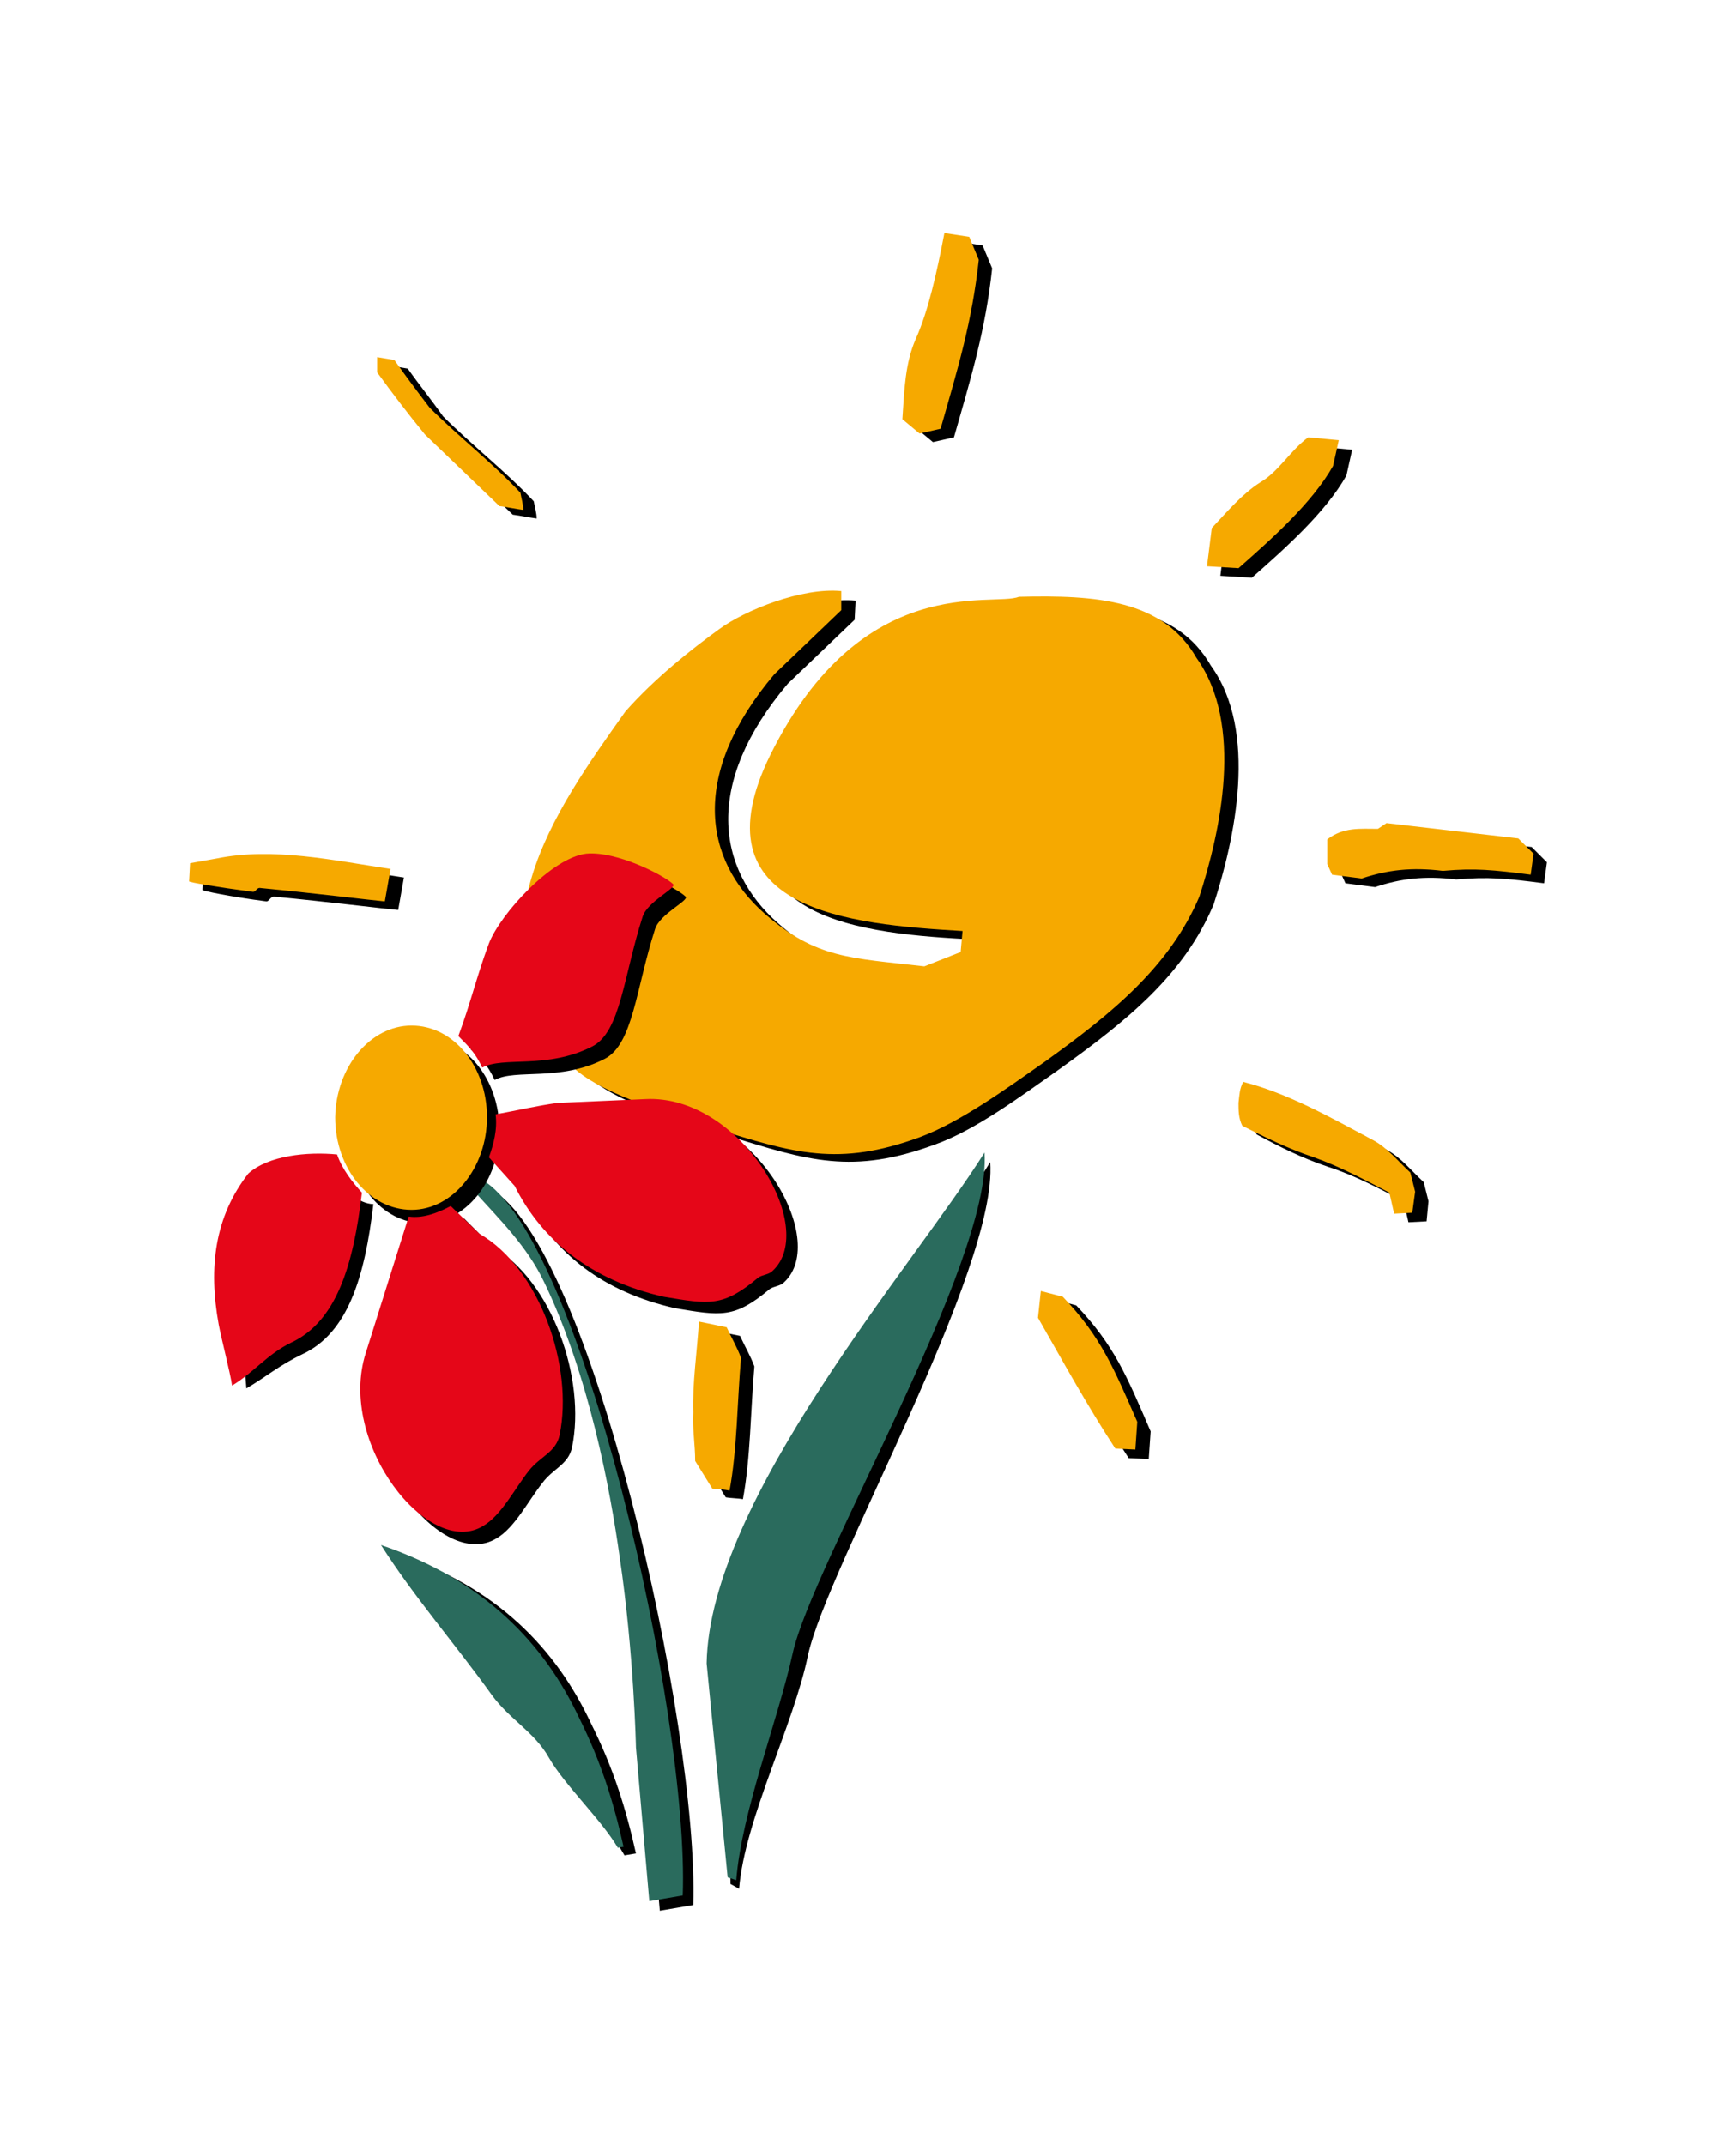 <?xml version="1.0" encoding="utf-8"?>
<!-- Generator: Adobe Illustrator 23.0.2, SVG Export Plug-In . SVG Version: 6.00 Build 0)  -->
<svg version="1.1" id="Layer_1" xmlns="http://www.w3.org/2000/svg" xmlns:xlink="http://www.w3.org/1999/xlink" x="0px" y="0px"
	 viewBox="0 0 181.8 224.6" style="enable-background:new 0 0 181.8 224.6;" xml:space="preserve">
<style type="text/css">
	.st0{fill-rule:evenodd;clip-rule:evenodd;}
	.st1{fill-rule:evenodd;clip-rule:evenodd;fill:#F6A900;}
	.st2{fill-rule:evenodd;clip-rule:evenodd;fill:#2A6B5D;}
	.st3{fill-rule:evenodd;clip-rule:evenodd;fill:#E50618;}
</style>
<g id="XMLID_1_">
	<path id="XMLID_7716_" class="st0" d="M102.2,98.4l-0.2,2.2l-3.8,1.6c-7.8-0.9-11.3-0.8-16.7-5.5C75,91,73.7,82,82.5,71.6l7-6.7
		l0.1-2c-4.2-0.4-10.1,2-12.8,4C73.9,69,70.1,72,67,75.5c-7.6,10.6-16.5,23.1-6,36.6c2.4,3.1,10.8,5.5,15.1,6.8
		c8.6,2.7,13.2,4.1,21.7,1c4.3-1.5,9.1-5.1,13.1-7.9c7.1-5.1,13.1-9.9,16.2-17.3c2.2-6.8,4.7-18.1-0.3-25
		c-3.5-6.1-10.5-6.6-18.6-6.4l-0.1,4.7l-2.5-0.6l0.5-2.4c-8.2-1.8-18.9,4.8-23.8,14.7C74,96.4,90.4,97.8,102.2,98.4 M21.2,93.2
		l0.1-1.9l2.8-0.5c5.9-1.2,12.2,0.2,18.2,1.1l-0.6,3.4c-1.2-0.1-7.7-0.9-13-1.4c-0.4,0-0.5,0.5-0.8,0.5
		C24.1,93.9,21.2,93.3,21.2,93.2 M77.5,139.9c0.5,1.1,1.1,2.1,1.5,3.2c-0.4,4.6-0.4,9.6-1.2,13.9c-0.5-0.1-1.3-0.1-1.8-0.2l-1.8-2.9
		c0-1.7-0.3-3.4-0.3-5.1c-0.1-3,0.4-6.4,0.7-9.5L77.5,139.9z M110.4,136.1l2.3,0.6c4,4.2,5.3,7.4,7.8,13.2l-0.2,2.9l-2.1-0.1
		c-3-4.6-5.3-8.8-8.1-13.7L110.4,136.1z M131.6,114.3c4.7,1.2,9.1,3.7,13.6,6.1c1.5,0.8,2.6,2.2,3.9,3.4l0.5,2l-0.2,2.1l-1.9,0.1
		l-0.5-2.2c-2.5-1.3-5.1-2.7-7.9-3.6c-2.7-0.9-5.1-2.1-7.5-3.4c-0.4-0.8-0.4-1.6-0.3-2.4C131.2,115.6,131.2,114.9,131.6,114.3
		 M140.4,88.8c1.7-1.3,3.4-1.1,5.3-1.1l0.9-0.6l13.8,1.6l1.6,1.6l-0.3,2.2c-3.9-0.5-5.8-0.7-9.2-0.4c-3.3-0.4-5.8-0.1-8.5,0.8
		l-3.1-0.4l-0.5-1.1C140.4,90.6,140.4,89.7,140.4,88.8 M128.3,56.3l-0.5,4l3.3,0.2c3.4-3,7.7-6.8,9.9-10.7l0.6-2.7l-3.2-0.3
		c-1.9,1.4-3.1,3.6-5,4.7C131.5,52.6,129.9,54.5,128.3,56.3 M100.3,25.3l2.6,0.4l1,2.4c-0.7,6.5-2.2,11.4-4,17.7l-2.2,0.5l-1.8-1.5
		c0.2-3.1,0.3-6,1.4-8.4C98.6,33.5,99.4,29.6,100.3,25.3 M40.9,39.9c0-0.5,0-1.1,0-1.6c0.6,0.1,1.2,0.2,1.8,0.3
		c1.2,1.7,2.5,3.3,3.7,5c3,3,6.6,5.8,9.5,8.9c0.1,0.6,0.3,1.2,0.3,1.8c-0.8-0.1-1.7-0.3-2.5-0.4c-2.6-2.5-5.2-5-7.9-7.5
		C44.1,44.3,42.5,42.1,40.9,39.9"/>
	<path id="XMLID_7706_" class="st1" d="M100.8,97.5l-0.2,2.2l-3.8,1.5c-7.8-0.9-11.3-0.8-16.7-5.5c-6.5-5.7-7.8-14.7,1-25.1l7-6.7
		v-2c-4.1-0.4-10.1,2-12.8,4c-2.9,2.1-6.7,5.1-9.8,8.6c-7.6,10.7-16.5,23.1-6,36.7c2.4,3.1,10.8,5.5,15.1,6.9
		c8.6,2.7,13.2,4.1,21.7,1c4.3-1.6,9.1-5.1,13.1-7.9c7.1-5.1,13.1-10,16.2-17.3c2.2-6.8,4.7-18-0.3-25c-3.5-6.1-10.5-6.6-18.6-6.4
		c-2.7,1.1-16.4-2.8-26,16.5C72.6,95.4,89,96.8,100.8,97.5 M19.8,92.3l0.1-1.9l2.8-0.5c5.9-1.2,12.2,0.2,18.2,1.1l-0.6,3.4
		c-1.2-0.1-7.7-0.9-13-1.4c-0.4-0.1-0.5,0.4-0.8,0.4C22.7,92.9,19.8,92.4,19.8,92.3 M76.1,139c0.5,1.1,1.1,2.1,1.5,3.2
		c-0.4,4.6-0.4,9.6-1.2,13.9c-0.5-0.1-1.3-0.2-1.8-0.2l-1.8-2.9c0-1.7-0.3-3.4-0.2-5.1c-0.1-3,0.4-6.4,0.6-9.5L76.1,139z M109,135.2
		l2.3,0.6c4,4.2,5.3,7.4,7.8,13.1l-0.2,2.9l-2.1-0.1c-3-4.6-5.3-8.8-8.1-13.7L109,135.2z M130.2,113.3c4.7,1.2,9.1,3.7,13.6,6.1
		c1.5,0.8,2.6,2.2,3.9,3.4l0.5,2l-0.3,2.2l-1.9,0.1l-0.5-2.2c-2.5-1.3-5.1-2.7-7.9-3.7c-2.7-0.9-5.1-2.1-7.5-3.3
		c-0.4-0.8-0.4-1.6-0.4-2.4C129.8,114.7,129.8,114,130.2,113.3 M139,87.9c1.7-1.3,3.4-1.1,5.3-1.1l0.9-0.6l13.8,1.6l1.6,1.6
		l-0.3,2.2c-3.9-0.5-5.8-0.7-9.2-0.4c-3.3-0.4-5.8-0.1-8.5,0.8l-3.1-0.4l-0.5-1.1C139,89.7,139,88.8,139,87.9 M126.9,55.3l-0.5,4
		l3.3,0.2c3.4-3,7.7-6.8,9.9-10.7l0.6-2.7l-3.2-0.3c-1.9,1.4-3.1,3.6-5,4.7C130.1,51.7,128.5,53.6,126.9,55.3 M98.9,24.4l2.6,0.4
		l1,2.4c-0.7,6.5-2.2,11.4-4,17.7l-2.2,0.5l-1.8-1.5c0.2-3.1,0.3-5.9,1.4-8.4C97.2,32.6,98.1,28.6,98.9,24.4 M39.5,39
		c0-0.5,0-1.1,0-1.6c0.6,0.1,1.2,0.2,1.8,0.3c1.2,1.7,2.4,3.3,3.7,5c3,3,6.6,5.8,9.5,8.9c0.1,0.6,0.3,1.2,0.3,1.8
		c-0.8-0.1-1.7-0.3-2.5-0.4c-2.6-2.5-5.2-5-7.8-7.5C42.7,43.3,41.1,41.2,39.5,39"/>
	<path id="XMLID_7705_" class="st0" d="M61.9,180.5c2.4,4.8,3.7,9.1,4.7,13.6l-1.2,0.2c-1.7-2.9-3.6-5.7-5.3-8.6
		c-1.5-2.7-5.5-5-7.3-7.5c-3.8-5.3-8.1-10.2-11.6-15.6C52.1,166.1,58.3,172.8,61.9,180.5"/>
	<path id="XMLID_7704_" class="st0" d="M76.2,179.5l0.3,17.8l0.9,0.5c0.6-7.3,5.7-17.1,7.2-24.4c2-9.3,19.9-40.4,19.1-51.7
		C96.3,133.5,76.5,162.3,76.2,179.5"/>
	<path id="XMLID_7703_" class="st0" d="M66,164.1c1.5,10.1,1.7,19.9,1.7,19.9l1.4,16.1l3.5-0.6c0.6-18.9-10.8-69.1-21.1-74.9
		c-0.2-0.1-0.5,1.4-0.7,1.3c2.6,2.9,5.5,5.7,7.3,9.5C62.7,145.2,64.9,157.1,66,164.1"/>
	<path id="XMLID_7702_" class="st2" d="M60.6,179.8c2.4,4.8,3.7,9.1,4.7,13.6l-0.6,0.1c-1.7-2.9-5.6-6.6-7.2-9.4
		c-1.5-2.7-4.1-4-6-6.6c-3.8-5.3-8.1-10.2-11.6-15.7C50.8,165.5,57,172.2,60.6,179.8"/>
	<path id="XMLID_7701_" class="st2" d="M74,174.2l2.2,22.4l0.9,0.3c0.6-7.3,4.3-16.5,5.9-23.7c2-9.3,20.9-41.1,20.1-52.5
		C95.7,132.5,74.3,157,74,174.2"/>
	<path id="XMLID_7700_" class="st2" d="M64.9,163.1c1.5,10.1,1.7,19.9,1.7,19.9l1.4,16.1l3.5-0.6c0.7-19-10.7-69.1-21.1-75
		c-0.2-0.1-0.6,1.4-0.7,1.3c2.6,2.9,5.5,5.7,7.3,9.5C61.7,144.1,63.9,156,64.9,163.1"/>
	<path id="XMLID_7699_" class="st0" d="M44.4,108.7c4.4,0,7.9,4.3,7.9,9.7c0,5.3-3.6,9.7-7.9,9.7c-4.4,0-7.9-4.3-7.9-9.7
		C36.5,113,40,108.7,44.4,108.7"/>
	<path id="XMLID_7698_" class="st0" d="M55.1,125.4c2.9,5.9,8.1,9.9,15.6,11.6c4.8,0.8,6.2,1.1,9.9-2c0.4-0.3,1.1-0.3,1.5-0.7
		c4.9-4.5-3.4-18.5-13.3-18l-9.2,0.4c-2.2,0.3-4.3,0.8-6.5,1.2c0.2,1.6-0.2,3.1-0.7,4.5L55.1,125.4z"/>
	<path id="XMLID_7697_" class="st0" d="M51.5,130.5c6.3,3.6,9.9,13.9,8.4,21.1c-0.4,1.8-2,2.2-3.1,3.7c-1.5,1.9-2.9,4.7-4.8,5.8
		c-5.7,3.5-15.3-8.7-12.3-18.1c1.5-4.8,3-9.5,4.5-14.3c1.4,0.2,2.9-0.3,4.4-1.1L51.5,130.5z"/>
	<path id="XMLID_7696_" class="st0" d="M51.8,113.1c2.2-1.2,6.8,0.2,11.5-2.2c3-1.5,3.3-7.4,5.3-13.6c0.5-1.6,3.6-3,3.2-3.4
		c-0.9-0.9-5.9-3.5-9.1-3.1c-3.5,0.4-9,6.3-10.2,9.4c-1.3,3.5-1.9,6.2-3.2,9.7C50.4,110.8,51.1,111.6,51.8,113.1"/>
	<path id="XMLID_7695_" class="st0" d="M35.1,122.9c-3.1-0.3-4.6,0.3-6.7,2.2c-3.5,4.5-3.4,10.7-2.9,16.7c0.1,1.5,0.2,2.2,0.3,3.6
		c2.2-1.3,3.4-2.4,5.9-3.6c4.7-2.2,6.5-8,7.4-15.7C37.7,126.1,35.5,124.5,35.1,122.9"/>
	<path id="XMLID_7694_" class="st1" d="M43.1,107.4c4.4,0,7.9,4.3,7.9,9.6c0,5.3-3.6,9.7-7.9,9.7c-4.4,0-8-4.3-8-9.7
		C35.2,111.7,38.8,107.4,43.1,107.4"/>
	<path id="XMLID_7693_" class="st3" d="M53.9,124.2c2.9,5.8,8.1,9.9,15.6,11.6c4.8,0.8,6.2,1.1,9.9-2c0.4-0.3,1.1-0.3,1.5-0.7
		c4.9-4.5-3.4-18.5-13.3-18l-9.2,0.4c-2.2,0.3-4.3,0.8-6.5,1.2c0.2,1.6-0.2,3.1-0.7,4.5L53.9,124.2z"/>
	<path id="XMLID_7692_" class="st3" d="M50.2,129.2c6.3,3.6,9.9,13.9,8.4,21.1c-0.4,1.8-2,2.2-3.2,3.7c-1.5,1.9-2.9,4.7-4.8,5.8
		c-5.7,3.5-15.3-8.7-12.3-18.1c1.5-4.8,3-9.5,4.5-14.3c1.4,0.2,2.9-0.3,4.4-1.1L50.2,129.2z"/>
	<path id="XMLID_7691_" class="st3" d="M50.5,111.8c2.2-1.2,6.8,0.2,11.5-2.2c3-1.5,3.3-7.4,5.3-13.6c0.5-1.6,3.6-3,3.2-3.4
		c-0.9-0.9-5.9-3.5-9.1-3.2c-3.6,0.4-9,6.3-10.2,9.4c-1.3,3.5-1.9,6.2-3.2,9.7C49.1,109.6,49.8,110.3,50.5,111.8"/>
	<path id="XMLID_7690_" class="st3" d="M35.3,120.9c-3.1-0.3-7.2,0.1-9.3,2c-3.5,4.5-4.2,9.8-3.1,15.8c0.3,1.6,1.2,5,1.4,6.4
		c2.2-1.3,3.7-3.3,6.2-4.5c4.7-2.2,6.5-8,7.4-15.7C36.9,123.8,35.8,122.4,35.3,120.9"/>
</g>
</svg>
